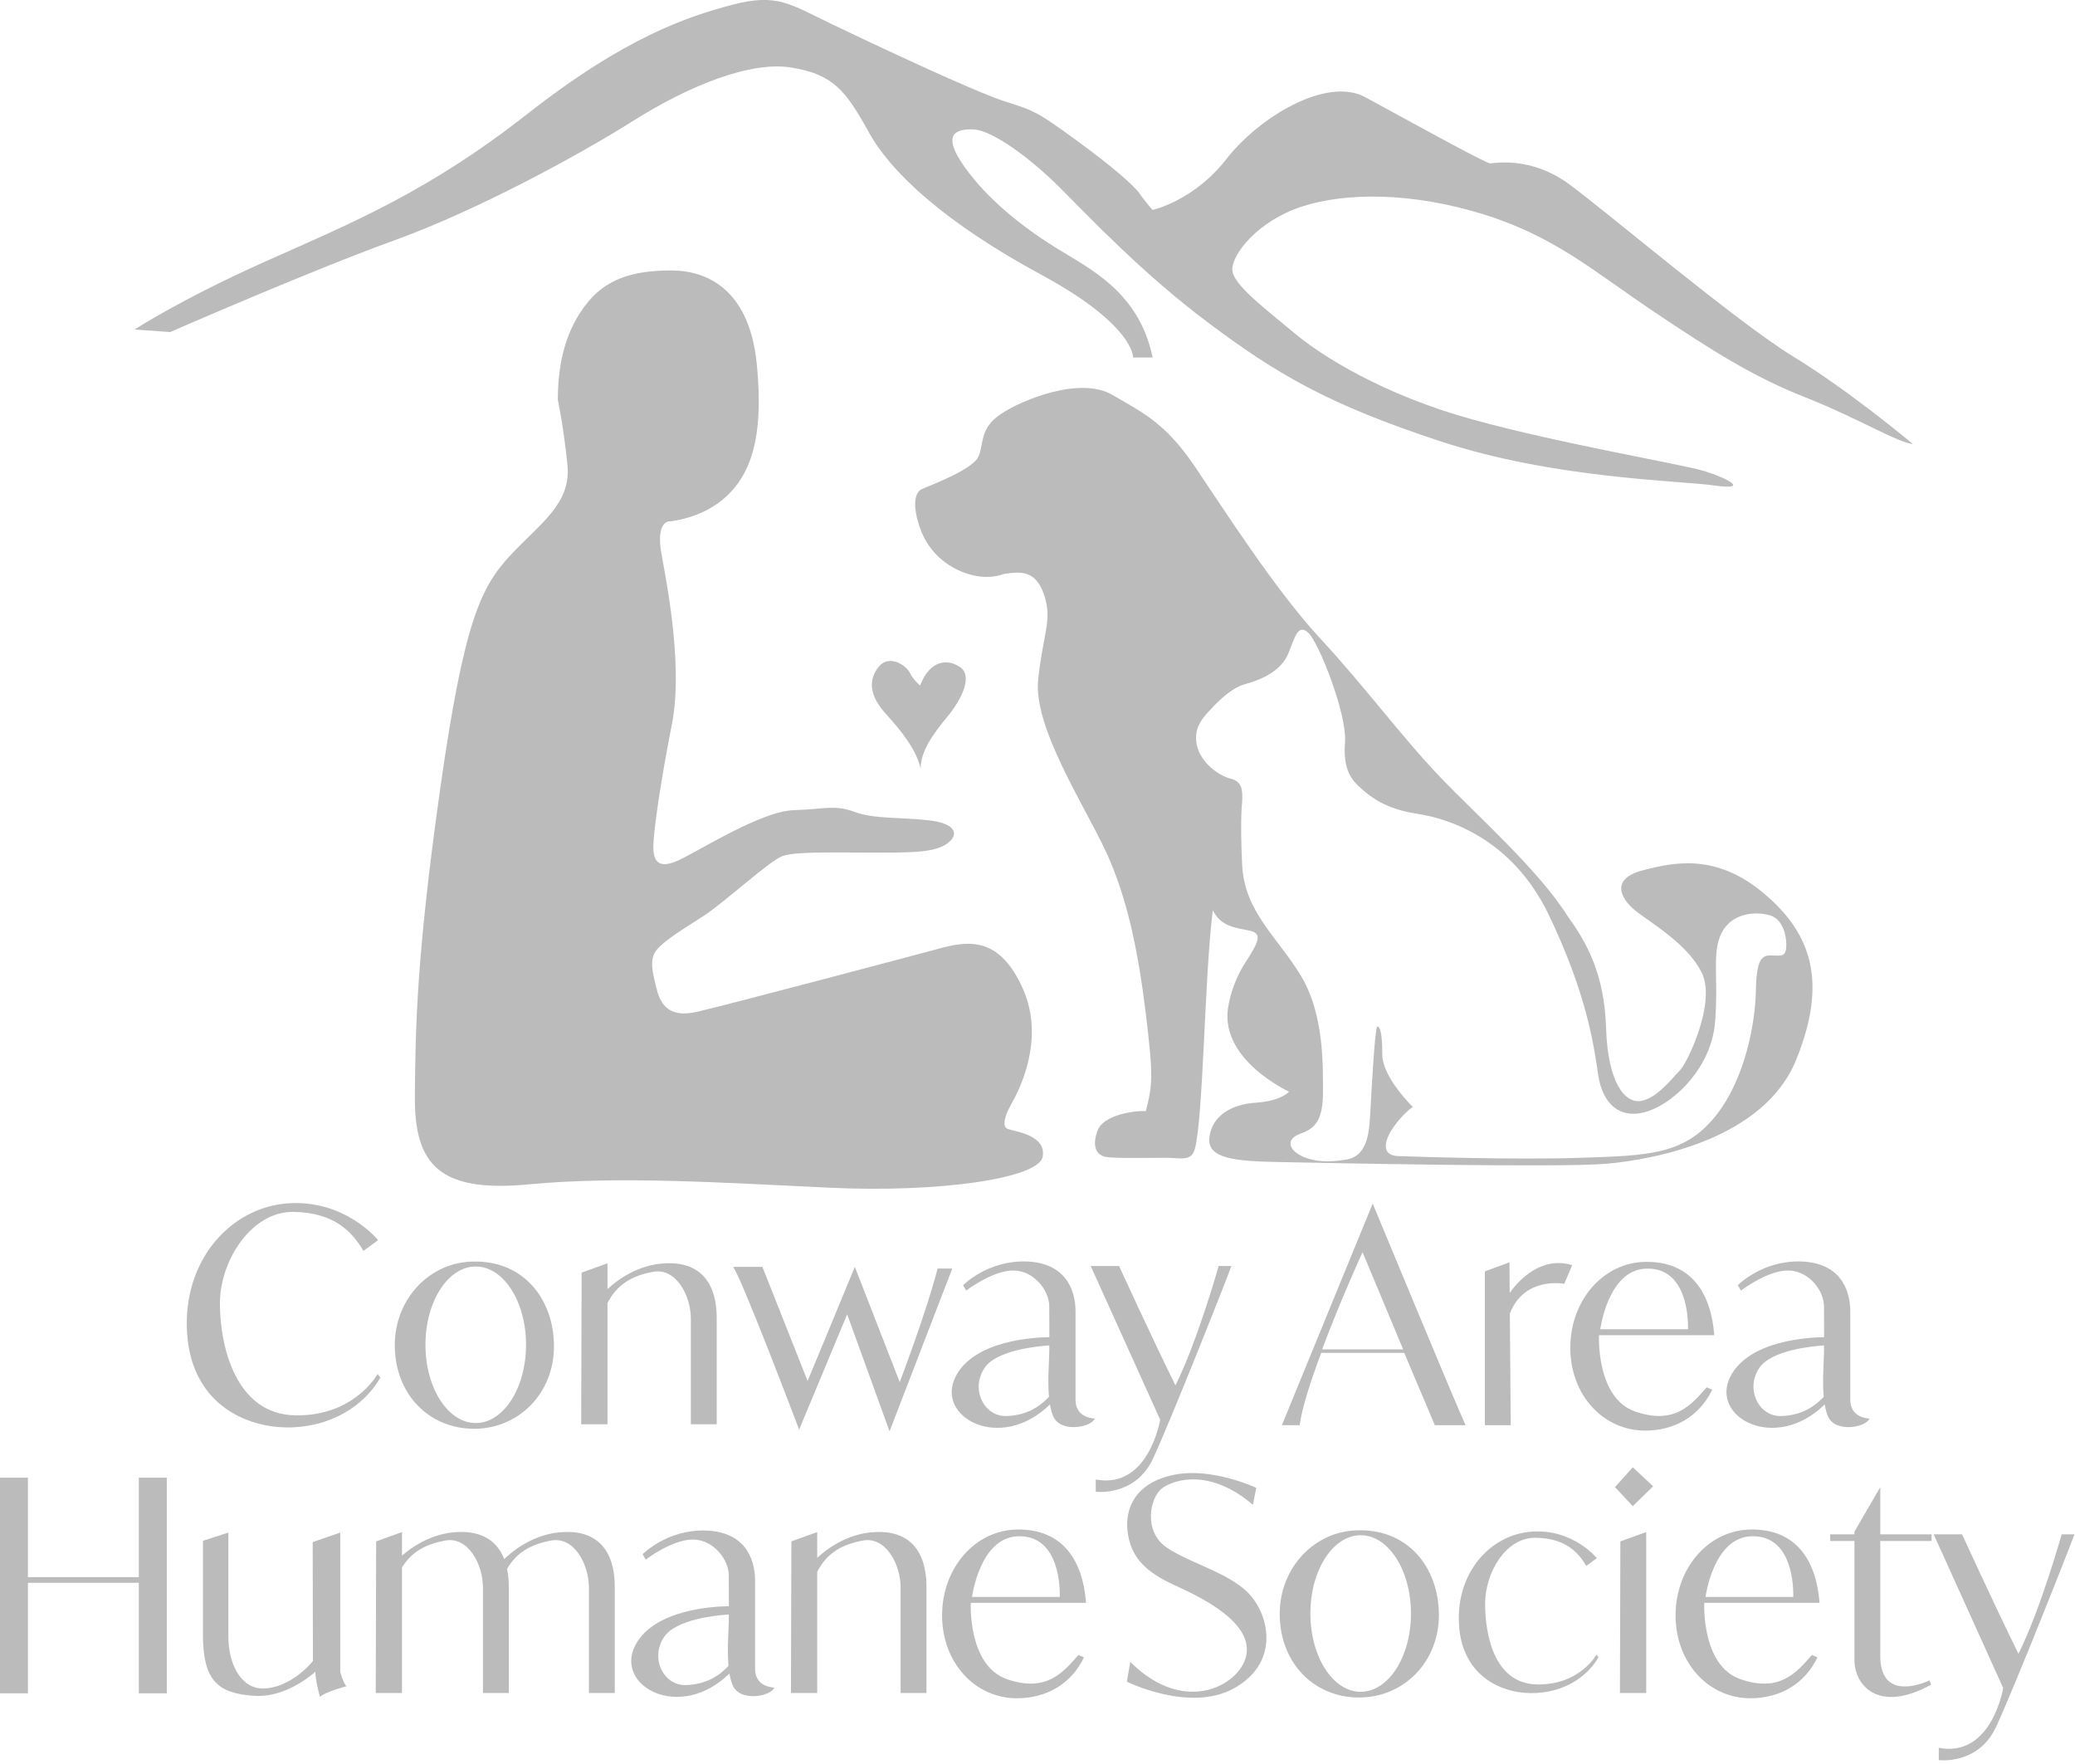 <?xml version="1.0" encoding="UTF-8" standalone="no"?> <svg xmlns="http://www.w3.org/2000/svg" xmlns:xlink="http://www.w3.org/1999/xlink" xmlns:serif="http://www.serif.com/" width="100%" height="100%" viewBox="0 0 500 425" version="1.1" xml:space="preserve" style="fill-rule:evenodd;clip-rule:evenodd;stroke-linejoin:round;stroke-miterlimit:2;"> <g transform="matrix(1,0,0,1,-537.828,-29.929)"> <g transform="matrix(1,0,0,1,537.828,0)"> <rect id="CAHS" x="0" y="0" width="500" height="500" style="fill:none;"></rect> <clipPath id="_clip1"> <rect id="CAHS1" x="0" y="0" width="500" height="500"></rect> </clipPath> <g clip-path="url(#_clip1)"> <g id="Layer-3" transform="matrix(0.817,0,0,0.817,-55.806,-24.873)"> <g transform="matrix(-1,0,0,1,144.826,349.264)"> <rect x="68.288" y="153.569" width="8.25" height="63.598" style="fill:rgb(187,187,187);"></rect> </g> <g transform="matrix(-1,0,0,1,226.75,349.264)"> <rect x="109.25" y="153.569" width="8.25" height="63.598" style="fill:rgb(187,187,187);"></rect> </g> <g transform="matrix(-1,0,0,1,185.5,346.001)"> <rect x="74.5" y="186.166" width="36.5" height="1.667" style="fill:rgb(187,187,187);"></rect> </g> <g transform="matrix(1,0,0,1,168.667,526.596)"> <path d="M0,33.571L0,-7.574L-8.136,-4.763L-8.065,30.297C-11.131,34.019 -16.821,38.404 -22.833,38.404C-29.667,38.404 -33,30.57 -33,23.237L-33,-7.574L-40.5,-5.148L-40.5,22.57C-40.5,36.07 -36.136,39.835 -25.5,40.57C-17.176,41.145 -10.061,35.833 -7.352,33.489L-7.333,33.904C-7.333,33.904 -7.333,35.904 -6,40.904C-4.5,39.404 1.833,37.737 1.833,37.737C0.833,36.736 0,33.571 0,33.571" style="fill:rgb(187,187,187);fill-rule:nonzero;"></path> </g> <g transform="matrix(1,0,0,1,232.875,565.208)"> <path d="M0,-46.208C-8.011,-45.307 -13.846,-40.322 -15.854,-38.372C-18.295,-44.664 -23.886,-47.036 -31.25,-46.208C-38.099,-45.437 -43.362,-41.678 -46,-39.385L-46,-46.333L-53.625,-43.583L-53.75,1.125L-46,1.125L-46,-35.893C-43.18,-40.526 -38.985,-42.771 -33.25,-43.833C-26.5,-45.083 -22.125,-36.833 -22.125,-29.958L-22.125,1.125L-14.5,1.125L-14.5,-30.083C-14.5,-32.075 -14.689,-33.85 -15.018,-35.455C-12.199,-40.394 -7.916,-42.737 -2,-43.833C4.75,-45.083 9.125,-36.833 9.125,-29.958L9.125,1.125L16.75,1.125L16.75,-30.083C16.75,-42.583 10,-47.333 0,-46.208" style="fill:rgb(187,187,187);fill-rule:nonzero;"></path> </g> <g transform="matrix(1,0,0,1,324.807,565.208)"> <path d="M0,-46.208C-7.545,-45.359 -13.164,-40.885 -15.471,-38.737L-15.471,-46.333L-23.095,-43.583L-23.22,1.125L-15.471,1.125L-15.471,-34.604C-12.666,-40.124 -8.244,-42.677 -2,-43.833C4.75,-45.083 9.125,-36.833 9.125,-29.958L9.125,1.125L16.75,1.125L16.75,-30.083C16.75,-42.583 10,-47.333 0,-46.208" style="fill:rgb(187,187,187);fill-rule:nonzero;"></path> </g> <g transform="matrix(1,0,0,1,262.943,485.958)"> <path d="M0,-46.208C-7.545,-45.359 -13.164,-40.885 -15.471,-38.737L-15.471,-46.333L-23.095,-43.583L-23.22,1.125L-15.471,1.125L-15.471,-34.604C-12.666,-40.124 -8.244,-42.677 -2,-43.833C4.75,-45.083 9.125,-36.833 9.125,-29.958L9.125,1.125L16.75,1.125L16.75,-30.083C16.75,-42.583 10,-47.333 0,-46.208" style="fill:rgb(187,187,187);fill-rule:nonzero;"></path> </g> <g transform="matrix(1,0,0,1,553.836,558.737)"> <path d="M0,7.596L0,-39.862L-7.624,-37.112L-7.748,7.596L0,7.596Z" style="fill:rgb(187,187,187);fill-rule:nonzero;"></path> </g> <g transform="matrix(1,0,0,1,647,587.625)"> <path d="M0,-68.074L-8.375,-68.074L12.125,-22.75C12.125,-22.75 8.75,-2.125 -6.875,-5.125L-6.875,-1.5C-6.875,-1.5 4.75,0 10,-11.25C15.25,-22.5 32,-64.773 33.125,-68.074L29.375,-68.074C29.375,-68.074 23,-45.5 16.625,-32.875C9.75,-46.75 0,-68.074 0,-68.074" style="fill:rgb(187,187,187);fill-rule:nonzero;"></path> </g> <g transform="matrix(1,0,0,1,398.361,508.486)"> <path d="M0,-68.074L-8.375,-68.074L12.125,-22.75C12.125,-22.75 8.75,-2.125 -6.875,-5.125L-6.875,-1.5C-6.875,-1.5 4.75,0 10,-11.25C15.25,-22.5 32,-64.773 33.125,-68.074L29.375,-68.074C29.375,-68.074 23,-45.5 16.625,-32.875C9.75,-46.75 0,-68.074 0,-68.074" style="fill:rgb(187,187,187);fill-rule:nonzero;"></path> </g> <g transform="matrix(1,0,0,1,270.5,529.003)"> <path d="M0,34.997C-6.5,35.122 -10.5,27.122 -6.375,20.872C-2.864,15.553 9.242,14.399 12.771,14.173C12.766,14.867 12.763,15.564 12.75,16.248C12.693,19.326 12.247,24.665 12.664,29.333C9.558,32.684 5.437,34.893 0,34.997M20.5,30.164L20.5,4.164C20.5,-2.503 17.333,-10.252 5.917,-10.585C-5.5,-10.918 -12.667,-3.586 -12.667,-3.586L-11.75,-2.002C-11.75,-2.002 -3.917,-8.002 2.25,-7.919C8.417,-7.836 12.75,-1.835 12.75,2.581C12.75,5.544 12.785,8.656 12.784,11.743C8.692,11.774 -9.346,12.535 -14.875,23.372C-20.961,35.301 -1.684,45.915 12.951,31.575C13.169,32.869 13.478,34.067 13.917,35.081C16.084,40.081 25.167,38.331 26.167,35.748C22.084,35.415 20.5,33.081 20.5,30.164" style="fill:rgb(187,187,187);fill-rule:nonzero;"></path> </g> <g transform="matrix(1,0,0,1,365.022,449.664)"> <path d="M0,34.997C-6.5,35.122 -10.5,27.122 -6.375,20.872C-2.863,15.553 9.242,14.399 12.771,14.173C12.766,14.867 12.764,15.564 12.75,16.248C12.693,19.326 12.248,24.665 12.664,29.333C9.559,32.684 5.438,34.893 0,34.997M20.5,30.164L20.5,4.164C20.5,-2.503 17.334,-10.252 5.917,-10.585C-5.5,-10.918 -12.667,-3.586 -12.667,-3.586L-11.75,-2.002C-11.75,-2.002 -3.916,-8.002 2.25,-7.919C8.417,-7.836 12.75,-1.835 12.75,2.581C12.75,5.544 12.785,8.656 12.785,11.743C8.693,11.774 -9.346,12.535 -14.875,23.372C-20.961,35.301 -1.684,45.915 12.951,31.575C13.17,32.869 13.479,34.067 13.918,35.081C16.084,40.081 25.168,38.331 26.168,35.748C22.084,35.415 20.5,33.081 20.5,30.164" style="fill:rgb(187,187,187);fill-rule:nonzero;"></path> </g> <g transform="matrix(1,0,0,1,593.522,449.664)"> <path d="M0,34.997C-6.5,35.122 -10.5,27.122 -6.375,20.872C-2.863,15.553 9.242,14.399 12.771,14.173C12.766,14.867 12.764,15.564 12.75,16.248C12.693,19.326 12.248,24.665 12.664,29.333C9.559,32.684 5.438,34.893 0,34.997M20.5,30.164L20.5,4.164C20.5,-2.503 17.334,-10.252 5.917,-10.585C-5.501,-10.918 -12.667,-3.586 -12.667,-3.586L-11.75,-2.002C-11.75,-2.002 -3.916,-8.002 2.25,-7.919C8.417,-7.836 12.75,-1.835 12.75,2.581C12.75,5.544 12.785,8.656 12.785,11.743C8.693,11.774 -9.347,12.535 -14.875,23.372C-20.961,35.301 -1.684,45.915 12.951,31.575C13.17,32.869 13.479,34.067 13.918,35.081C16.084,40.081 25.168,38.331 26.168,35.748C22.084,35.415 20.5,33.081 20.5,30.164" style="fill:rgb(187,187,187);fill-rule:nonzero;"></path> </g> <g transform="matrix(1,0,0,1,368.375,565.661)"> <path d="M0,-45.536C11.125,-46.036 12.625,-33.411 12.5,-27.661L-13.375,-27.661C-13.375,-27.661 -11.125,-45.036 0,-45.536M-3.056,-3.392C-14.682,-7.392 -13.75,-25.911 -13.75,-25.911L20.249,-25.911C19.322,-38.181 13.533,-47.764 -0.125,-47.536C-12.48,-47.33 -22.212,-36.203 -22.212,-22.223C-22.212,-8.244 -12.482,2.228 -0.125,2.228C8.444,2.228 15.838,-1.892 19.633,-9.837L18,-10.536C13.5,-5.411 8.569,0.608 -3.056,-3.392" style="fill:rgb(187,187,187);fill-rule:nonzero;"></path> </g> <g transform="matrix(1,0,0,1,553.662,486.73)"> <path d="M0,-45.536C11.125,-46.036 12.625,-33.411 12.5,-27.661L-13.375,-27.661C-13.375,-27.661 -11.125,-45.036 0,-45.536M-3.056,-3.392C-14.682,-7.392 -13.75,-25.911 -13.75,-25.911L20.249,-25.911C19.322,-38.181 13.533,-47.764 -0.125,-47.536C-12.48,-47.33 -22.212,-36.203 -22.212,-22.223C-22.212,-8.244 -12.482,2.228 -0.125,2.228C8.444,2.228 15.838,-1.892 19.633,-9.837L18,-10.536C13.5,-5.411 8.569,0.608 -3.056,-3.392" style="fill:rgb(187,187,187);fill-rule:nonzero;"></path> </g> <g transform="matrix(1,0,0,1,584.708,565.661)"> <path d="M0,-45.536C11.125,-46.036 12.625,-33.411 12.5,-27.661L-13.375,-27.661C-13.375,-27.661 -11.125,-45.036 0,-45.536M-3.056,-3.392C-14.683,-7.392 -13.75,-25.911 -13.75,-25.911L20.249,-25.911C19.322,-38.181 13.533,-47.764 -0.125,-47.536C-12.48,-47.33 -22.212,-36.203 -22.212,-22.223C-22.212,-8.244 -12.482,2.228 -0.125,2.228C8.444,2.228 15.838,-1.892 19.633,-9.837L18,-10.536C13.5,-5.411 8.569,0.608 -3.056,-3.392" style="fill:rgb(187,187,187);fill-rule:nonzero;"></path> </g> <g transform="matrix(0.731,0.682,0.682,-0.731,553.885,501.066)"> <path d="M-3.809,-1.795L4.393,-1.795L4.01,-10.184L-3.665,-9.649L-3.809,-1.795Z" style="fill:rgb(187,187,187);fill-rule:nonzero;"></path> </g> <g transform="matrix(1,0,0,1,638.001,556.625)"> <path d="M0,-35.125L0,-37.074L-15.126,-37.074L-15.126,-51L-22.751,-37.875L-22.751,-37.074L-29.917,-37.074L-29.876,-35.125L-22.751,-35.125L-22.751,0C-22.751,7.375 -15.751,15.875 -0.126,7.25L-0.626,6C-0.626,6 -15.126,13.125 -15.126,-1.125L-15.126,-35.125L0,-35.125Z" style="fill:rgb(187,187,187);fill-rule:nonzero;"></path> </g> <g transform="matrix(1,0,0,1,469.621,519.833)"> <path d="M0,46.144C-8.192,46.144 -14.834,35.809 -14.834,23.06C-14.834,10.312 -8.192,-0.023 0,-0.023C8.191,-0.023 14.833,10.312 14.833,23.06C14.833,35.809 8.191,46.144 0,46.144M-0.477,-1.476C-13.64,-1.476 -23.942,9.673 -23.879,23.25C-23.811,37.833 -13.64,47.833 -0.477,47.833C12.687,47.833 23.189,37.333 23.069,23.25C22.953,9.674 14.189,-1.689 -0.477,-1.476" style="fill:rgb(187,187,187);fill-rule:nonzero;"></path> </g> <g transform="matrix(1,0,0,1,208.622,440.584)"> <path d="M0,46.144C-8.192,46.144 -14.834,35.809 -14.834,23.06C-14.834,10.312 -8.192,-0.023 0,-0.023C8.191,-0.023 14.833,10.312 14.833,23.06C14.833,35.809 8.191,46.144 0,46.144M-0.477,-1.476C-13.64,-1.476 -23.942,9.673 -23.879,23.25C-23.811,37.833 -13.64,47.833 -0.477,47.833C12.687,47.833 23.189,37.333 23.069,23.25C22.953,9.674 14.189,-1.689 -0.477,-1.476" style="fill:rgb(187,187,187);fill-rule:nonzero;"></path> </g> <g transform="matrix(1,0,0,1,437.833,562.502)"> <path d="M0,-51.668L1,-56.668C1,-56.668 -12,-62.834 -23.333,-60.501C-34.666,-58.168 -37.666,-50.668 -37,-44.168C-36.185,-36.208 -31.666,-31.834 -22.833,-27.834C-14,-23.834 -0.833,-17.001 -1.833,-8.001C-2.833,0.999 -19.666,11.166 -36.166,-5.334L-37.166,0.499C-37.166,0.499 -18.666,9.666 -5.666,2.499C7.334,-4.668 5.167,-17.668 -0.333,-24.501C-5.833,-31.334 -18.167,-34.168 -25.333,-39.001C-32.499,-43.834 -30.333,-53.834 -26.833,-56.501C-23.333,-59.168 -12.667,-62.502 0,-51.668" style="fill:rgb(187,187,187);fill-rule:nonzero;"></path> </g> <g transform="matrix(1,0,0,1,175.5,473.453)"> <path d="M0,-37.499L4.333,-40.665C4.333,-40.665 -5.5,-52.833 -22.5,-51.499C-39.5,-50.165 -53.5,-34.333 -52,-12.999C-50.5,8.335 -33.5,15.334 -20.167,14.501C-6.833,13.668 1.5,6.169 5,-0.165L4.167,-1.165C4.167,-1.165 -2.667,11.334 -20.167,11.001C-37.667,10.668 -42.333,-9.331 -42.333,-21.998C-42.333,-34.665 -33,-49.164 -20.667,-48.998C-8.333,-48.832 -3.167,-42.833 0,-37.499" style="fill:rgb(187,187,187);fill-rule:nonzero;"></path> </g> <g transform="matrix(1,0,0,1,536.156,555.876)"> <path d="M0,-27.029L3.126,-29.31C3.126,-29.31 -3.969,-38.081 -16.234,-37.12C-28.502,-36.159 -38.604,-24.747 -37.521,-9.37C-36.438,6.007 -24.172,11.052 -14.553,10.452C-4.931,9.852 1.083,4.447 3.608,-0.119L3.006,-0.84C3.006,-0.84 -1.924,8.169 -14.553,7.929C-27.18,7.69 -29.829,-6.725 -29.829,-15.856C-29.829,-24.986 -23.812,-35.437 -14.912,-35.317C-6.014,-35.198 -2.284,-30.874 0,-27.029" style="fill:rgb(187,187,187);fill-rule:nonzero;"></path> </g> <g transform="matrix(1,0,0,1,284.5,489.167)"> <path d="M0,-48.5L8.667,-48.5L22,-14.834L35.932,-48.5L49.167,-14.5C49.167,-14.5 57.167,-35.5 60.333,-48L64.667,-48L46.167,0L33.667,-34.5L19.5,-0.5C19.5,-0.5 2.333,-45.833 0,-48.5" style="fill:rgb(187,187,187);fill-rule:nonzero;"></path> </g> <g transform="matrix(1,0,0,1,513.571,476.431)"> <path d="M0,-28.077L-0.07,-37.098L-7.321,-34.431L-7.321,10.939L0.304,10.939L0.048,-21.977C4.314,-33.088 16.097,-30.765 16.097,-30.765L18.43,-36.265C9.42,-39.016 2.76,-31.972 0,-28.077" style="fill:rgb(187,187,187);fill-rule:nonzero;"></path> </g> <g transform="matrix(1,0,0,1,458.248,444.37)"> <path d="M0,20.63C5.356,6.306 11.919,-8.037 11.919,-8.037L23.901,20.63L0,20.63ZM33.252,43L42.308,43C39.599,37.204 14.919,-22.37 14.919,-22.37L-11.873,43L-6.623,43C-5.918,37.675 -3.316,29.859 -0.278,21.667L24.215,21.667L33.252,43Z" style="fill:rgb(187,187,187);fill-rule:nonzero;"></path> </g> <g transform="matrix(1,0,0,1,232.833,380.667)"> <path d="M0,-195.667C0,-207.334 2.667,-217 9,-224.667C15.333,-232.334 24.333,-233.834 33.5,-233.834C42.667,-233.834 56.333,-229.5 58.667,-206.334C61,-183.167 56.166,-173.334 49.833,-167.334C43.5,-161.334 35,-160 32.833,-159.834C30.667,-159.667 29.666,-156.5 30.333,-151.667C31,-146.834 37.333,-118.834 33.667,-100.167C30,-81.5 28.167,-67.834 28.167,-63.834C28.167,-59.834 29.5,-57 35.833,-60C42.167,-63 60,-74.334 69.5,-74.667C79,-75 81.667,-76.334 87.5,-74.167C93.333,-72 100.833,-72.667 109.5,-71.667C118.167,-70.667 118.333,-67 114.333,-64.5C110.333,-62 102.833,-62.167 92,-62.167C81.167,-62.167 70.167,-62.5 66.333,-61.167C62.5,-59.834 49.167,-47.5 43,-43.5C36.833,-39.5 31.5,-36.334 29.167,-33.5C26.833,-30.667 28,-26.667 29,-22.5C30,-18.334 32,-13.167 40.833,-15.167C49.667,-17.167 104.333,-31.667 113,-34C121.667,-36.334 130.5,-37 137.167,-22C143.833,-7 136,8 133.833,11.833C131.667,15.666 131,18.666 132.667,19.333C134.333,20 144.167,21 143,27.5C141.833,34 112.166,38.167 80.333,36.667C48.5,35.167 17.833,33.167 -8.5,35.667C-34.833,38.167 -42.333,30 -42.167,9.667C-42,-10.666 -41.667,-31.833 -34.667,-81.166C-27.667,-130.499 -22.667,-140.499 -14,-149.833C-5.333,-159.166 4,-165 2.833,-176.5C1.667,-188 0,-195.667 0,-195.667" style="fill:rgb(187,187,187);fill-rule:nonzero;"></path> </g> <g transform="matrix(1,0,0,1,339.69,284.447)"> <path d="M0,-15.227C2.811,-22.614 7.977,-23.28 11.811,-20.614C15.644,-17.947 12.144,-10.947 7.977,-5.947C3.811,-0.947 0.144,4.22 0.144,9.22C-1.189,3.72 -5.189,-1.447 -10.189,-6.947C-15.189,-12.447 -15.189,-17.113 -12.189,-20.78C-9.189,-24.447 -4.19,-21.281 -3.023,-18.947C-1.856,-16.614 0,-15.227 0,-15.227" style="fill:rgb(187,187,187);fill-rule:nonzero;"></path> </g> <g transform="matrix(1,0,0,1,595,242.168)"> <path d="M0,105.166C-0.5,107.166 -1.834,106.666 -4.667,106.666C-7.5,106.666 -8.668,108.833 -8.834,117.333C-9,125.833 -11.668,142.833 -20.834,154.166C-30,165.499 -40.668,165.666 -60.334,166.333C-80,166.999 -109.501,165.999 -114.334,165.833C-119.167,165.666 -118.668,161.666 -115.834,157.499C-113,153.333 -110,151.333 -110,151.333C-110,151.333 -119,142.666 -119,135.833C-119,128.999 -119.833,127.5 -120.5,127.666C-121.167,127.833 -122.166,146.166 -122.5,152.166C-122.834,158.166 -123,165.666 -129.5,166.833C-136,167.999 -140.667,167.166 -143.667,165.333C-146.667,163.499 -147.333,160.666 -143,159.166C-138.667,157.666 -136.5,154.999 -136.5,146.999C-136.5,138.999 -136.166,123.999 -143,112.666C-149.834,101.333 -159.668,93.833 -160.334,79.999C-161,66.166 -160.333,61.333 -160.333,61.333C-160.166,57.833 -160.333,55.333 -163.833,54.499C-167.333,53.666 -174.833,48.666 -173.833,41.166C-173.411,38 -171.197,35.768 -169.03,33.465C-166.063,30.312 -162.679,27.533 -159.5,26.666C-154,25.166 -148.666,22.499 -146.666,17.499C-144.666,12.499 -143.833,8.833 -140.833,11.499C-137.833,14.166 -129.334,35.499 -130,43.833C-130.666,52.166 -127.832,55.166 -125.166,57.499C-122.5,59.833 -118,63.499 -109,64.833C-100,66.166 -80.834,71.833 -69.834,94.833C-58.834,117.833 -56.666,132.666 -55.333,141.833C-54,150.999 -48.333,155.333 -40.333,152.499C-32.333,149.666 -21.833,139.333 -20.833,126.166C-19.833,112.999 -21.833,105.999 -19,100.166C-16.167,94.333 -9.334,93.499 -4.667,94.833C0,96.166 0.5,103.166 0,105.166M-6.5,88.333C-20.5,76.583 -32.75,79.083 -42.25,81.583C-51.75,84.083 -48.75,89.833 -44.5,93.333C-40.25,96.833 -29,103.083 -24.75,111.833C-20.5,120.583 -29,138.333 -31.25,140.583C-33.5,142.833 -38,148.833 -42.75,149.583C-47.5,150.333 -52.5,144.083 -53,128.083C-53.5,112.083 -58.75,102.833 -64.166,95.333C-72.833,81.499 -90.833,65.666 -102,53.999C-113.167,42.333 -124.333,27.166 -137.333,13.166C-150.333,-0.834 -165.5,-24.501 -174.166,-37.334C-182.832,-50.167 -189.166,-53.167 -198.666,-58.667C-208.166,-64.167 -225.333,-57.167 -231.5,-53.001C-237.667,-48.834 -236.5,-44.667 -238,-40.667C-239.5,-36.667 -252.333,-32.001 -254.833,-30.834C-257.333,-29.667 -257.333,-25.001 -255.333,-19.334C-253.333,-13.667 -249,-8.667 -242.167,-6.167C-235.333,-3.667 -230.667,-5.834 -230.667,-5.834C-225.834,-6.501 -221.25,-7.167 -218.75,0.333C-216.25,7.833 -219,11.333 -220.5,25.333C-222,39.333 -206.75,62.583 -200.5,76.083C-194.25,89.583 -191,105.333 -188.75,123.833C-186.5,142.333 -186.75,144.833 -188.75,152.583C-191.75,152.333 -201.25,153.583 -203,158.333C-204.75,163.083 -203.25,165.583 -200.5,166.083C-197.75,166.583 -187,166.333 -182.75,166.333C-178.5,166.333 -175.25,167.583 -174.25,163.583C-171.75,153.833 -171.5,113.583 -169,93.333C-166.5,98.333 -162,98.499 -158.167,99.333C-154.334,100.166 -155.333,102.499 -159.333,108.666C-163.333,114.833 -164.25,120.833 -164.25,120.833C-168,136.999 -146.5,146.833 -146.5,146.833C-146.5,146.833 -148.75,149.583 -156.25,150.083C-163.75,150.583 -169.25,154.083 -170,160.333C-170.75,166.583 -162.5,167.333 -149.75,167.583C-137,167.833 -66.75,169.333 -52.75,168.083C-38.75,166.833 -6.5,160.833 3,137.583C12.5,114.333 7.5,100.083 -6.5,88.333" style="fill:rgb(187,187,187);fill-rule:nonzero;"></path> </g> <g transform="matrix(1,0,0,1,408.25,104.25)"> <path d="M0,68.25L-5.75,68.25C-5.75,68.25 -5.25,58.75 -33,43.75C-60.75,28.75 -77,14 -83.75,1.75C-90.5,-10.5 -94.25,-15.25 -106.5,-17.25C-118.75,-19.25 -137,-11.75 -153.25,-1.5C-169.5,8.75 -199.5,25 -223.75,33.75C-248,42.5 -289.75,60.75 -289.75,60.75L-300.25,60C-300.25,60 -286.5,51 -261.25,39.75C-236,28.5 -213.5,19.25 -184.5,-3.5C-155.5,-26.25 -137.25,-32.25 -124,-35.75C-110.75,-39.25 -107,-36 -94.5,-30C-82,-24 -52.25,-10 -43.5,-7.25C-34.75,-4.5 -33.75,-4 -22.75,4C-11.75,12 -5.25,17.75 -3.75,20C-2.25,22.25 0,24.75 0,24.75C0,24.75 12.25,22 21.75,9.75C31.25,-2.5 51.25,-14.75 62.75,-8.5C74.25,-2.25 98.25,11 99.5,11C100.75,11 111.5,8.75 123,17.25C134.5,25.75 172.25,57.75 189,68C205.75,78.25 223.25,93 224.25,93.75C220,93.5 207.75,86 192.5,80C177.25,74 165,66.25 147.5,54.5C130,42.75 118.5,32.5 97.5,26C76.5,19.5 57,19.5 44,23.75C31,28 23.5,37.75 23.5,42.25C23.5,46.75 33.75,54.25 41.75,61C49.75,67.75 68,79.25 94.25,86.5C120.5,93.75 156.25,99.75 162.75,101.75C169.25,103.75 176.5,107.5 165.75,106C155,104.5 118.5,104 85,93C51.5,82 36.5,73 16.75,58.25C-3,43.5 -18.5,27 -27.25,18.25C-36,9.5 -47.25,1.25 -52.75,1C-58.25,0.75 -62.25,2.5 -55.5,12C-48.75,21.5 -38.75,29.5 -28.75,35.75C-18.75,42 -4,48.75 0,68.25" style="fill:rgb(187,187,187);fill-rule:nonzero;"></path> </g> </g> </g> </g> </g> </svg> 